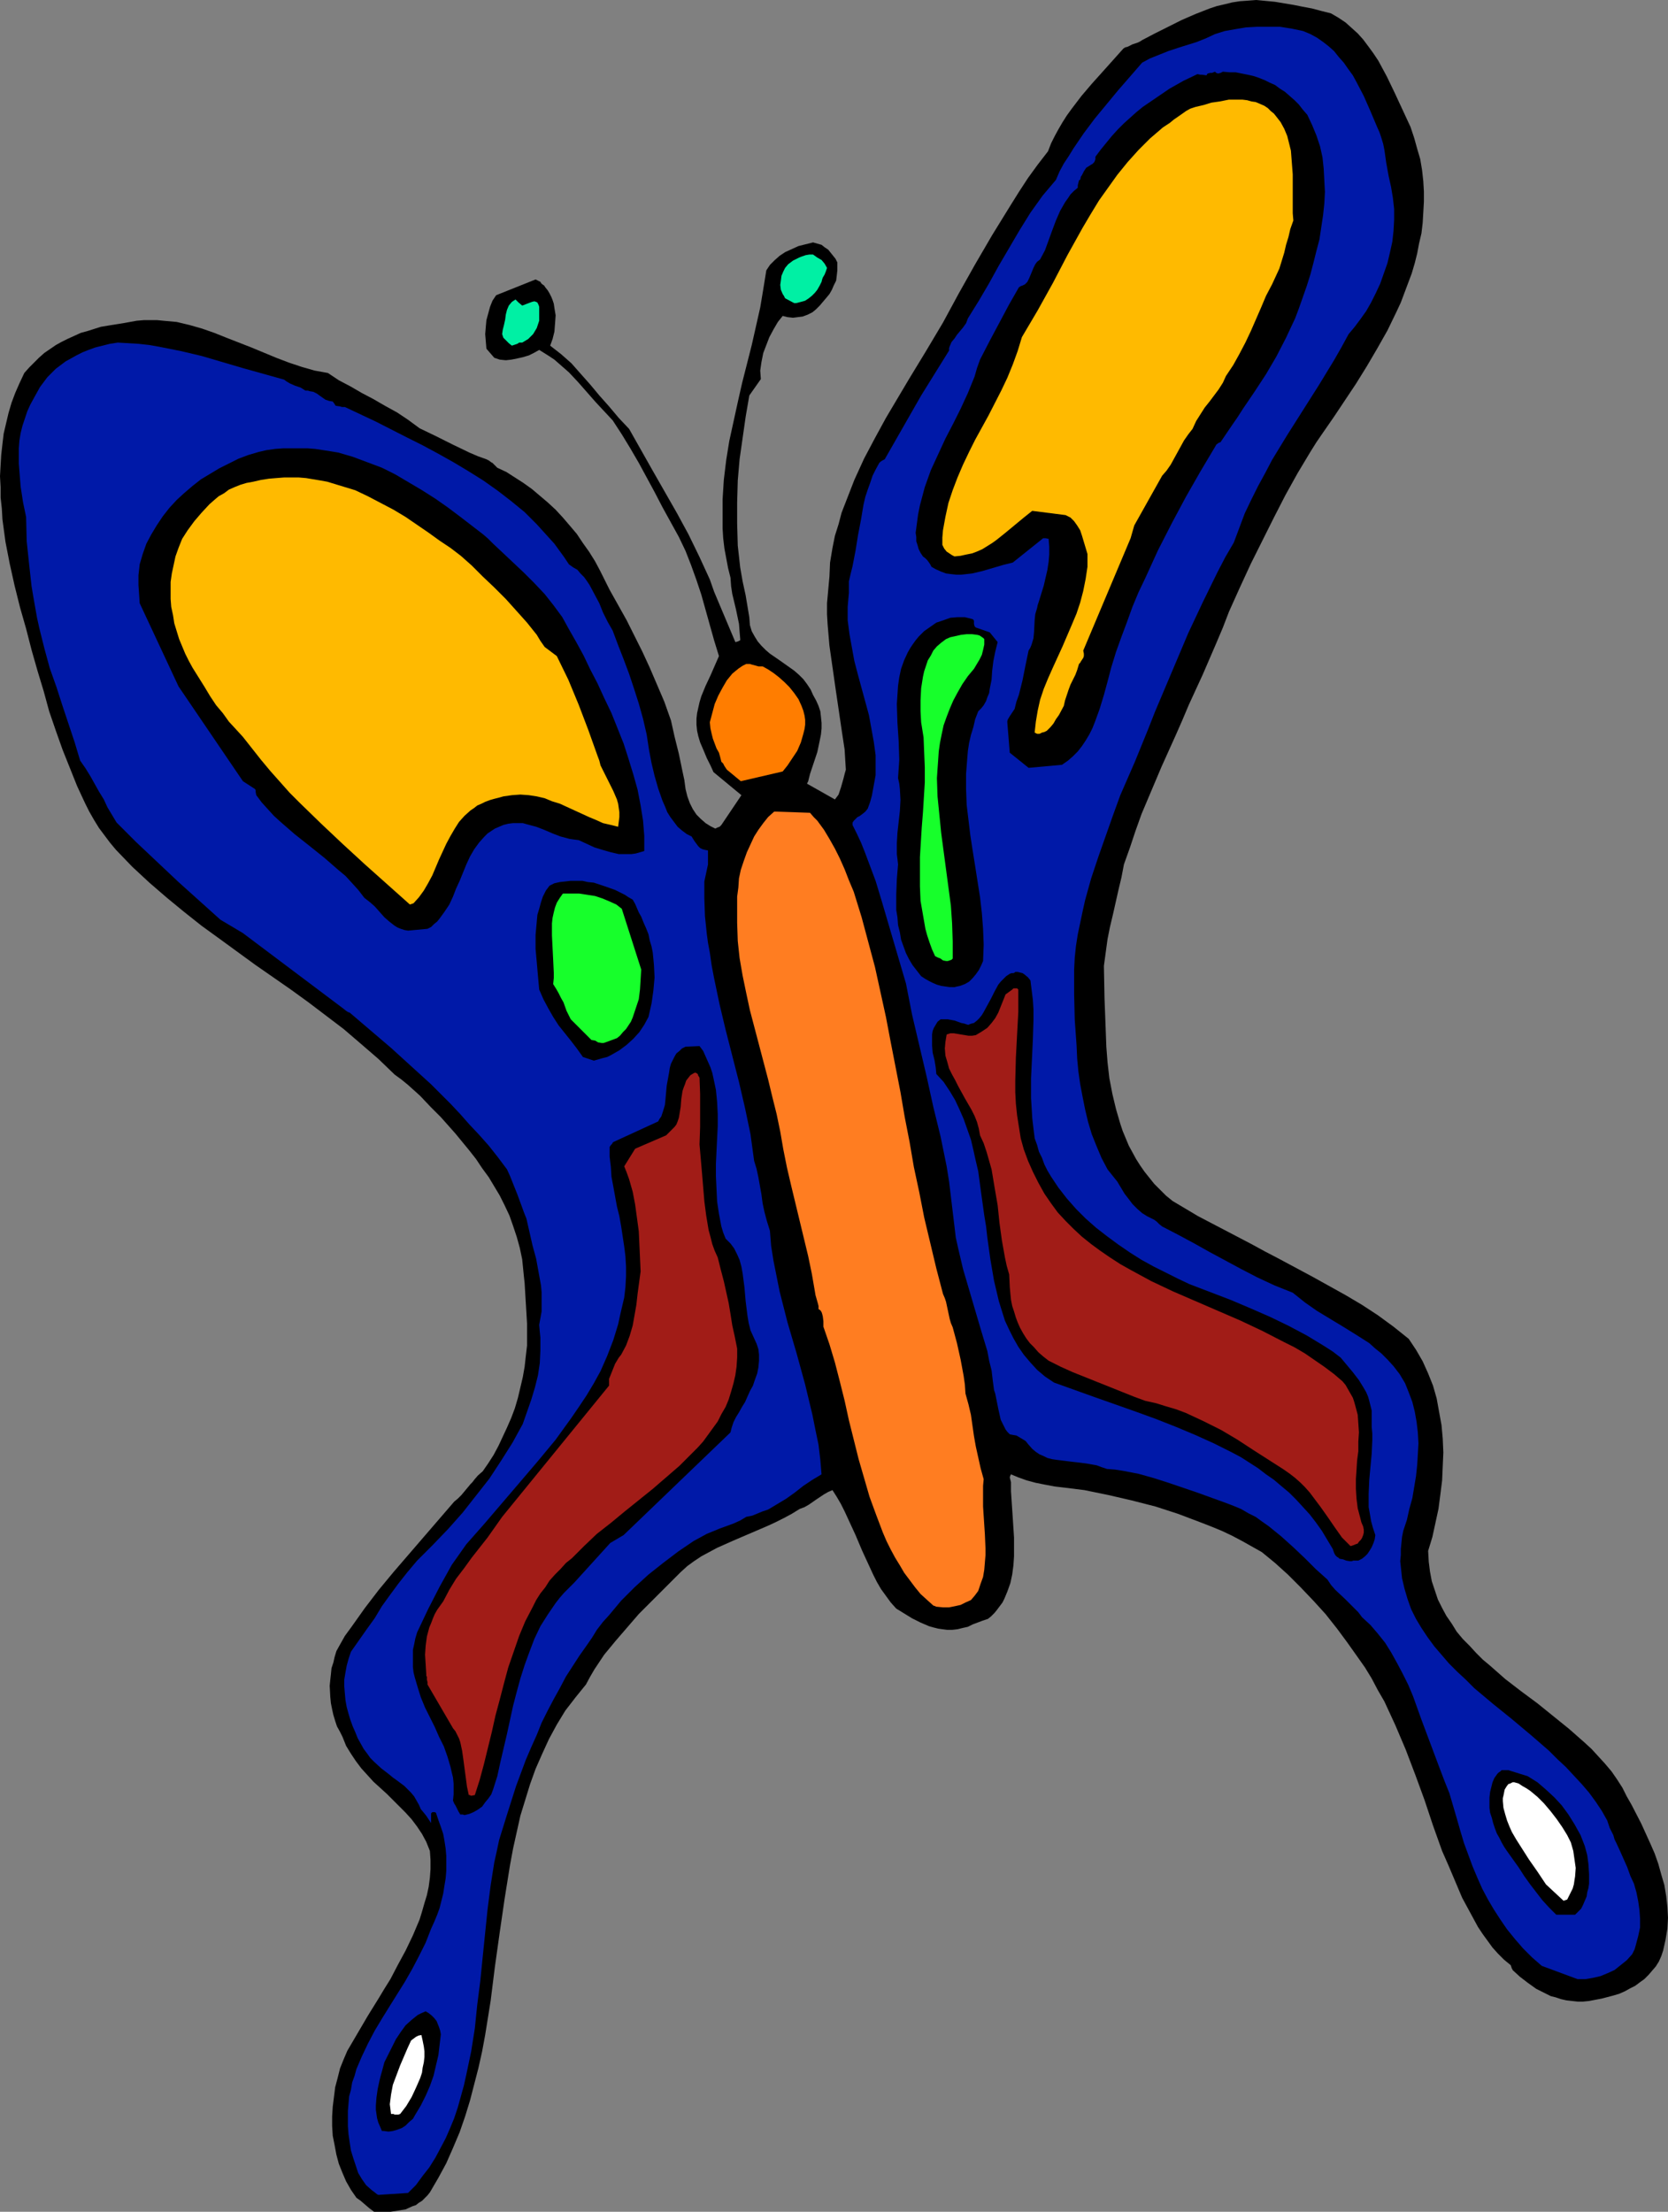 <?xml version="1.0" encoding="UTF-8" standalone="no"?>
<svg
   version="1.0"
   width="117.444mm"
   height="155.668mm"
   id="svg23"
   sodipodi:docname="Butterfly 04.wmf"
   xmlns:inkscape="http://www.inkscape.org/namespaces/inkscape"
   xmlns:sodipodi="http://sodipodi.sourceforge.net/DTD/sodipodi-0.dtd"
   xmlns="http://www.w3.org/2000/svg"
   xmlns:svg="http://www.w3.org/2000/svg">
  <rect width="100%" height="100%" fill="#808080" stroke="none"/>
  <sodipodi:namedview
     id="namedview23"
     pagecolor="#ffffff"
     bordercolor="#000000"
     borderopacity="0.25"
     inkscape:showpageshadow="2"
     inkscape:pageopacity="0.0"
     inkscape:pagecheckerboard="0"
     inkscape:deskcolor="#d1d1d1"
     inkscape:document-units="mm" />
  <defs
     id="defs1">
    <pattern
       id="WMFhbasepattern"
       patternUnits="userSpaceOnUse"
       width="6"
       height="6"
       x="0"
       y="0" />
  </defs>
  <path
     style="fill:#000000;fill-opacity:1;fill-rule:evenodd;stroke:none"
     d="m 99.7,588.353 h 2.101 2.101 l 2.101,-0.323 1.939,-0.323 1.777,-0.808 0.97,-0.323 0.808,-0.646 0.808,-0.485 0.646,-0.646 0.808,-0.808 0.646,-0.808 2.262,-3.878 2.101,-3.878 1.777,-4.04 1.777,-4.201 1.454,-4.201 1.293,-4.201 1.131,-4.363 1.131,-4.363 0.97,-4.363 0.808,-4.363 1.454,-9.049 1.131,-9.049 1.293,-9.211 1.293,-8.888 1.454,-9.049 0.808,-4.363 0.97,-4.363 0.97,-4.363 1.293,-4.201 1.293,-4.201 1.454,-4.04 1.777,-4.04 1.777,-3.878 2.101,-3.878 2.262,-3.717 2.747,-3.555 2.747,-3.393 1.131,-2.101 1.131,-1.939 2.585,-3.878 3.07,-3.717 3.07,-3.555 3.07,-3.555 3.232,-3.232 3.232,-3.232 3.07,-3.07 1.616,-1.616 1.777,-1.616 1.777,-1.293 1.939,-1.293 2.101,-1.131 2.101,-1.131 4.363,-1.939 4.524,-1.939 4.524,-1.939 2.101,-0.97 2.262,-1.131 2.101,-1.131 2.101,-1.293 1.293,-0.485 1.131,-0.646 2.101,-1.454 1.939,-1.293 1.131,-0.646 1.131,-0.485 1.131,1.778 1.131,1.939 0.97,1.939 0.97,2.101 1.939,4.201 1.777,4.201 1.939,4.201 0.97,2.101 0.97,1.939 1.131,1.939 1.293,1.778 1.293,1.778 1.454,1.616 4.201,2.585 2.262,1.131 2.262,0.97 1.131,0.323 1.293,0.323 1.131,0.162 1.293,0.162 h 1.293 l 1.454,-0.162 1.293,-0.323 1.454,-0.323 0.646,-0.323 0.646,-0.323 1.293,-0.485 1.293,-0.485 1.454,-0.485 0.808,-0.646 0.97,-0.97 0.646,-0.808 1.454,-1.939 0.485,-0.97 0.808,-1.939 0.808,-2.262 0.485,-2.262 0.323,-2.424 0.162,-2.424 v -2.424 -2.585 l -0.323,-5.009 -0.323,-4.848 -0.162,-2.424 v -2.424 l -0.162,-0.646 -0.162,-0.646 0.162,-0.485 0.162,-0.323 1.939,0.808 2.262,0.808 2.424,0.646 2.424,0.485 2.585,0.485 2.747,0.323 5.171,0.646 6.302,1.293 6.302,1.454 6.302,1.616 5.979,1.939 5.979,2.262 2.909,1.131 2.747,1.131 2.747,1.293 2.747,1.454 2.585,1.454 2.585,1.454 3.555,2.909 3.393,3.07 3.393,3.393 3.393,3.555 3.232,3.555 3.07,3.878 2.747,3.717 2.747,3.878 1.939,2.747 1.777,2.909 1.616,3.07 1.777,3.07 2.909,6.302 2.747,6.464 2.585,6.787 2.424,6.625 2.262,6.787 2.424,6.787 1.777,4.04 3.555,8.403 2.101,3.878 2.101,3.878 1.293,1.939 1.293,1.778 1.293,1.778 1.454,1.616 1.616,1.616 1.777,1.454 0.162,0.485 0.162,0.485 0.162,0.162 V 524.04 l 1.939,1.778 2.101,1.616 2.262,1.616 2.585,1.293 1.293,0.646 1.293,0.323 1.454,0.485 1.454,0.323 1.454,0.162 1.454,0.162 h 1.454 l 1.616,-0.162 3.393,-0.646 3.07,-0.808 1.616,-0.485 1.454,-0.646 1.454,-0.808 1.293,-0.646 1.293,-0.97 1.131,-0.808 1.131,-1.131 0.97,-1.131 0.97,-1.131 0.808,-1.293 0.646,-1.454 0.485,-1.454 0.646,-2.909 0.485,-2.909 0.162,-2.909 -0.162,-2.909 -0.323,-2.909 -0.485,-2.909 -0.808,-2.747 -0.808,-2.909 -0.97,-2.747 -1.131,-2.585 -2.424,-5.332 -2.585,-5.009 -1.293,-2.262 -1.131,-2.262 -1.454,-2.262 -1.454,-2.101 -1.777,-2.101 -1.777,-1.939 -1.777,-1.939 -1.939,-1.778 -4.04,-3.555 -4.201,-3.393 -4.201,-3.393 -4.363,-3.232 -4.201,-3.232 -4.04,-3.555 -1.939,-1.616 -1.777,-1.778 -1.777,-1.939 -1.777,-1.778 -1.616,-1.939 -1.293,-2.101 -1.454,-2.101 -1.131,-2.101 -1.131,-2.262 -0.808,-2.424 -0.808,-2.424 -0.485,-2.585 -0.323,-2.585 -0.162,-2.909 1.131,-3.717 0.808,-3.717 0.808,-3.717 0.485,-3.717 0.485,-3.878 0.162,-3.717 0.162,-3.717 -0.162,-3.717 -0.323,-3.555 -0.646,-3.555 -0.646,-3.555 -0.97,-3.393 -1.293,-3.232 -1.454,-3.232 -1.777,-3.07 -1.939,-2.909 -4.04,-3.232 -4.201,-3.07 -4.201,-2.747 -4.363,-2.585 -4.363,-2.424 -4.363,-2.424 -4.524,-2.424 -4.524,-2.424 -3.717,-1.939 -3.555,-1.939 -7.11,-3.717 -7.11,-3.717 -6.787,-4.04 -1.777,-1.454 -1.454,-1.454 -1.616,-1.616 -1.293,-1.616 -1.293,-1.616 -1.131,-1.616 -1.131,-1.778 -0.97,-1.778 -0.97,-1.778 -0.808,-1.939 -0.808,-1.939 -0.646,-1.939 -1.131,-3.878 -0.97,-4.04 -0.808,-4.201 -0.485,-4.201 -0.323,-4.201 -0.162,-4.363 -0.323,-8.564 -0.162,-8.564 0.485,-3.555 0.485,-3.555 0.646,-3.232 0.808,-3.393 1.454,-6.464 0.808,-3.393 0.646,-3.393 1.616,-4.525 1.454,-4.363 1.616,-4.525 1.777,-4.201 3.555,-8.403 3.717,-8.241 1.777,-4.04 1.777,-4.201 3.717,-8.08 3.555,-8.241 1.777,-4.201 1.616,-4.201 2.909,-6.464 2.909,-6.302 3.07,-6.14 3.07,-6.14 3.07,-5.979 3.232,-5.817 3.393,-5.656 1.616,-2.585 1.777,-2.585 2.909,-4.201 2.909,-4.363 2.909,-4.363 2.909,-4.686 2.747,-4.686 2.747,-4.848 2.424,-5.009 1.131,-2.424 0.97,-2.585 0.97,-2.585 0.97,-2.585 0.808,-2.747 0.646,-2.585 0.485,-2.585 0.646,-2.747 0.323,-2.747 0.162,-2.747 0.162,-2.909 v -2.747 l -0.162,-2.747 -0.323,-2.909 -0.485,-2.909 -0.808,-2.747 -0.808,-2.909 -0.97,-2.909 -2.101,-4.525 -2.101,-4.525 -2.101,-4.363 -1.131,-2.101 -1.131,-2.101 -1.293,-1.939 -1.293,-1.778 -1.454,-1.939 -1.454,-1.616 -1.616,-1.454 -1.616,-1.454 -1.939,-1.293 -1.939,-1.131 -2.585,-0.646 L 349.191,2.262 346.605,1.778 344.182,1.293 339.334,0.485 334.325,0 l -2.101,0.162 -2.262,0.162 -2.101,0.323 -1.939,0.485 -2.101,0.485 -1.939,0.646 -3.717,1.454 -3.717,1.616 -3.555,1.778 -3.555,1.778 -3.393,1.778 -0.485,0.323 -0.646,0.323 -1.454,0.485 -1.293,0.646 -0.646,0.162 -0.485,0.323 -2.747,3.07 -2.747,3.07 -2.909,3.232 -2.747,3.232 -2.585,3.393 -1.293,1.778 -1.131,1.778 -1.131,1.939 -0.97,1.778 -0.97,1.939 -0.808,2.101 -2.747,3.555 -2.585,3.555 -2.424,3.717 -2.424,3.878 -4.686,7.595 -4.524,7.756 -4.363,7.756 -4.201,7.756 -4.524,7.595 -2.262,3.717 -2.262,3.717 -3.07,5.171 -3.07,5.171 -2.909,5.333 -2.909,5.494 -2.585,5.656 -1.131,2.909 -1.131,2.909 -1.131,2.909 -0.808,3.07 -0.97,3.07 -0.646,3.232 -0.323,1.939 -0.323,1.939 -0.162,3.717 -0.323,3.555 -0.323,3.555 v 2.909 l 0.162,2.747 0.485,5.656 0.808,5.656 0.808,5.656 0.808,5.494 0.808,5.494 0.808,5.333 0.162,2.747 0.162,2.585 -0.323,1.131 -0.323,1.293 -0.646,2.262 -0.323,0.97 -0.323,0.97 -0.485,0.646 -0.485,0.646 -7.433,-4.201 0.323,-0.646 0.162,-0.646 0.323,-1.293 0.97,-2.909 0.97,-2.909 0.646,-3.07 0.323,-1.616 0.162,-1.616 v -1.454 l -0.162,-1.616 -0.162,-1.454 -0.485,-1.454 -0.646,-1.454 -0.808,-1.454 -0.646,-1.454 -0.97,-1.454 -0.97,-1.293 -1.131,-1.131 -1.293,-1.131 -1.131,-0.808 -2.747,-1.939 -2.585,-1.778 -1.131,-0.97 -1.131,-1.131 -0.97,-1.131 -0.808,-1.293 -0.808,-1.454 -0.485,-1.616 -0.162,-2.101 -0.323,-1.939 -0.646,-3.878 -0.808,-3.717 -0.646,-3.717 -0.323,-2.909 -0.323,-2.909 -0.162,-5.817 v -5.656 l 0.162,-5.817 0.485,-5.656 0.808,-5.656 0.808,-5.656 0.97,-5.656 3.07,-4.363 -0.162,-2.262 0.323,-2.262 0.485,-2.424 0.808,-2.101 0.808,-2.101 1.131,-2.101 1.131,-1.939 1.293,-1.616 1.293,0.323 1.454,0.162 1.293,-0.162 1.293,-0.162 1.293,-0.485 1.293,-0.646 0.97,-0.808 0.97,-0.97 1.777,-2.101 0.808,-0.97 0.646,-1.131 0.485,-1.131 0.646,-1.293 0.162,-1.293 0.162,-1.454 v -2.101 l -0.485,-0.97 -0.646,-0.808 -0.646,-0.808 -0.646,-0.808 -0.97,-0.646 -0.808,-0.646 -1.131,-0.323 -1.131,-0.323 -1.939,0.485 -1.939,0.485 -1.777,0.808 -1.777,0.808 -1.454,0.97 -1.293,1.131 -1.293,1.293 -0.97,1.454 -0.808,5.009 -0.808,4.848 -1.131,5.009 -1.131,5.009 -2.585,10.18 -1.131,5.009 -1.131,5.171 -1.131,5.171 -0.808,5.009 -0.646,5.332 -0.323,5.171 v 2.585 2.585 2.585 l 0.162,2.585 0.323,2.747 0.485,2.585 0.485,2.585 0.646,2.585 0.162,2.262 0.323,2.101 0.97,4.04 0.808,3.878 0.162,2.101 0.162,1.939 v 0.323 l -0.323,0.162 -0.323,0.162 -0.646,0.162 -4.363,-10.342 -1.293,-3.07 -1.131,-3.232 -2.747,-5.979 -2.909,-5.979 -3.07,-5.656 -3.232,-5.656 -3.232,-5.656 -6.302,-11.15 -2.747,-2.909 -2.585,-3.07 -2.585,-2.909 -2.424,-2.909 -2.585,-2.909 -2.424,-2.747 -2.747,-2.424 -1.454,-1.131 -1.454,-1.131 0.646,-1.778 0.485,-1.939 0.162,-2.101 0.162,-2.262 -0.323,-1.939 -0.162,-1.131 -0.323,-0.97 -0.323,-0.808 -0.485,-0.97 -0.485,-0.808 -0.646,-0.808 -0.323,-0.485 -0.485,-0.323 -0.323,-0.323 -0.162,-0.323 -1.293,-0.646 -10.503,4.201 -0.97,1.454 -0.646,1.616 -0.485,1.778 -0.485,1.778 -0.162,1.778 -0.162,1.939 0.162,1.939 0.162,1.939 2.101,2.424 1.454,0.485 1.616,0.162 1.454,-0.162 1.616,-0.323 1.454,-0.323 1.616,-0.485 1.293,-0.646 1.454,-0.808 1.293,0.808 1.293,0.808 1.454,0.97 1.293,1.131 2.585,2.262 2.424,2.585 4.686,5.333 2.262,2.424 2.262,2.424 2.424,3.717 2.262,3.717 2.262,3.878 2.101,3.878 2.101,3.878 2.101,4.04 4.363,7.918 1.777,3.717 1.454,3.717 1.454,4.04 1.293,3.878 2.262,8.08 1.131,4.04 1.293,4.201 -1.131,2.585 -1.131,2.585 -1.293,2.747 -1.131,2.747 -0.485,1.616 -0.323,1.454 -0.323,1.454 -0.162,1.454 v 1.616 l 0.162,1.616 0.323,1.454 0.485,1.616 0.485,1.131 0.485,1.131 0.808,1.939 0.97,1.939 0.808,1.778 7.433,6.14 -5.332,7.918 -0.485,0.485 -0.485,0.162 -0.646,0.323 -1.293,-0.646 -1.293,-0.808 -1.293,-1.131 -1.131,-1.131 -0.97,-1.454 -0.808,-1.616 -0.646,-1.778 -0.485,-1.939 -0.323,-2.424 -0.485,-2.262 -0.97,-4.686 -1.131,-4.525 -0.97,-4.363 -1.777,-5.009 -1.939,-4.525 -1.939,-4.525 -1.939,-4.201 -2.101,-4.201 -2.101,-4.201 -4.524,-8.08 -1.293,-2.585 -1.293,-2.585 -1.293,-2.424 -1.616,-2.585 -1.616,-2.262 -1.616,-2.424 -1.777,-2.101 -1.939,-2.262 -1.939,-2.101 -2.101,-1.939 -2.101,-1.778 -2.101,-1.778 -2.262,-1.616 -2.262,-1.454 -2.262,-1.454 -2.424,-1.131 -0.485,-0.485 -0.485,-0.485 -0.323,-0.323 -0.323,-0.162 -0.646,-0.485 -0.646,-0.323 -2.262,-0.808 -2.262,-0.97 -4.363,-2.101 -4.524,-2.262 -4.363,-2.101 -3.07,-2.262 -2.909,-1.939 -3.232,-1.778 -3.07,-1.778 -3.07,-1.616 -3.07,-1.778 -3.07,-1.616 -2.909,-1.939 -3.555,-0.646 -3.393,-0.97 -3.393,-1.131 -3.393,-1.293 L 66.897,92.43 60.272,89.845 57.04,88.552 53.809,87.421 50.415,86.451 47.022,85.643 43.467,85.32 41.851,85.159 H 40.074 38.296 l -1.939,0.162 -1.777,0.323 -1.777,0.323 -4.04,0.646 -1.939,0.323 -3.555,1.131 -1.777,0.485 -1.777,0.808 -1.777,0.808 -1.616,0.808 -1.454,0.808 -3.07,2.101 -1.454,1.293 -1.293,1.293 -1.293,1.293 -1.293,1.454 -1.293,2.747 -1.131,2.585 -0.97,2.585 -0.808,2.747 -0.646,2.747 -0.646,2.747 -0.323,2.747 -0.323,2.909 L 0.162,123.779 0,126.687 l 0.162,2.909 v 2.747 l 0.323,2.909 0.162,2.909 0.808,5.979 1.131,5.817 1.293,5.817 1.454,5.817 1.616,5.656 1.454,5.656 1.616,5.656 1.616,5.332 1.454,5.333 1.777,5.171 1.777,5.009 1.939,4.848 1.939,4.848 2.101,4.525 1.131,2.262 1.293,2.262 1.293,2.101 1.454,1.939 1.454,1.939 1.616,1.939 4.363,4.525 4.524,4.201 4.686,4.04 4.524,3.717 4.686,3.717 4.686,3.393 9.534,6.948 9.534,6.625 4.686,3.393 4.686,3.555 4.686,3.555 4.524,3.878 4.686,4.04 4.363,4.201 1.777,1.293 1.777,1.454 1.616,1.454 1.616,1.454 2.747,2.909 2.747,2.747 3.878,4.363 3.717,4.525 1.777,2.262 1.616,2.424 1.777,2.424 1.454,2.424 1.454,2.424 1.293,2.585 1.293,2.747 0.97,2.747 0.97,2.909 0.808,2.909 0.646,3.07 0.323,3.232 0.162,1.616 0.162,1.454 0.162,2.747 0.323,5.333 0.162,2.747 v 2.909 2.909 l -0.323,2.747 -0.323,2.909 -0.485,2.747 -0.646,2.747 -0.646,2.747 -0.808,2.747 -0.97,2.585 -1.131,2.585 -1.131,2.424 -1.131,2.424 -1.293,2.424 -1.454,2.262 -1.454,2.101 -1.293,1.131 -0.97,1.131 -0.485,0.646 -0.485,0.485 -0.808,0.97 -1.616,1.939 -0.97,0.97 -0.97,0.808 -4.04,4.686 -4.04,4.686 -8.079,9.372 -3.878,4.686 -3.717,4.848 -3.555,5.009 -1.777,2.424 -1.454,2.585 -0.808,1.454 -0.485,1.616 -0.323,1.454 -0.485,1.454 -0.162,1.616 -0.162,1.454 -0.162,1.616 0.162,3.07 0.162,1.616 0.323,1.616 0.323,1.454 0.485,1.616 0.485,1.454 0.808,1.454 0.646,1.293 0.97,2.424 1.293,2.101 1.293,1.939 1.454,1.939 1.616,1.778 1.616,1.778 3.555,3.232 3.393,3.393 1.616,1.616 1.616,1.778 1.454,1.939 1.293,1.939 1.131,2.101 0.97,2.424 0.162,2.424 v 2.424 l -0.162,2.262 -0.323,2.424 -0.485,2.262 -0.646,2.101 -0.646,2.262 -0.646,2.101 -1.777,4.201 -1.939,4.04 -2.101,3.878 -1.939,3.717 -1.616,2.585 -1.454,2.424 -2.909,4.686 -5.494,9.372 -0.97,2.262 -0.97,2.424 -0.646,2.585 -0.646,2.424 -0.323,2.585 -0.323,2.585 -0.162,2.585 v 2.585 l 0.162,2.585 0.485,2.424 0.485,2.585 0.646,2.424 0.97,2.424 0.97,2.262 1.293,2.262 1.454,2.101 1.131,0.808 2.262,1.939 1.293,0.97 z"
     id="path1" />
  <path
     style="fill:#0019a8;fill-opacity:1;fill-rule:evenodd;stroke:none"
     d="m 101.154,583.829 7.433,-0.485 2.101,-2.101 1.777,-2.424 1.777,-2.262 1.616,-2.585 1.293,-2.424 1.454,-2.747 1.131,-2.585 1.131,-2.747 0.97,-2.909 0.808,-2.909 0.808,-2.909 0.646,-2.909 1.293,-6.14 0.97,-6.14 0.646,-6.302 0.808,-6.302 0.323,-3.232 0.323,-3.232 0.646,-6.302 0.646,-6.302 0.808,-6.302 0.97,-6.14 0.646,-2.909 0.646,-3.07 2.262,-7.272 2.262,-7.11 2.585,-6.948 1.454,-3.393 1.454,-3.232 1.293,-3.232 1.616,-3.232 1.616,-3.07 1.616,-2.909 1.616,-3.07 1.777,-2.747 1.777,-2.747 1.939,-2.747 1.454,-2.101 1.293,-2.101 1.616,-2.101 1.616,-1.778 3.232,-3.878 3.555,-3.555 3.717,-3.393 3.878,-3.07 4.04,-3.07 4.04,-2.747 1.777,-0.97 1.777,-0.97 3.555,-1.454 3.555,-1.293 1.777,-0.808 1.616,-0.97 1.616,-0.323 2.747,-1.131 1.454,-0.485 2.424,-1.454 2.424,-1.454 2.262,-1.616 2.262,-1.778 2.424,-1.616 2.424,-1.454 -0.323,-3.878 -0.485,-4.04 -0.808,-3.878 -0.808,-4.04 -0.97,-4.04 -0.97,-4.04 -2.262,-8.241 -2.424,-8.241 -2.101,-8.241 -0.808,-4.04 -0.808,-4.04 -0.646,-4.04 -0.323,-4.04 -0.808,-2.585 -0.646,-2.424 -0.485,-2.262 -0.323,-2.424 -0.808,-4.525 -0.485,-2.262 -0.646,-2.101 -0.485,-3.555 -0.485,-3.555 -1.454,-6.948 -1.616,-6.948 -1.777,-6.948 -1.777,-6.948 -1.616,-6.787 -1.454,-6.948 -0.646,-3.393 -0.485,-3.393 -0.485,-2.585 -0.323,-2.424 -0.485,-4.686 -0.162,-4.686 v -4.525 l 0.485,-2.262 0.485,-2.262 v -1.939 -0.97 -0.808 l -0.808,-0.162 -0.646,-0.162 -0.646,-0.323 -0.485,-0.485 -0.97,-1.293 -0.808,-1.293 -1.293,-0.646 -1.293,-0.97 -1.131,-0.97 -0.97,-1.293 -0.97,-1.293 -0.808,-1.293 -0.646,-1.616 -0.646,-1.454 -1.131,-3.232 -0.97,-3.393 -0.808,-3.393 -0.646,-3.393 -0.646,-4.201 -0.97,-4.201 -1.131,-4.04 -1.293,-4.04 -1.293,-3.878 -1.454,-3.878 -1.454,-3.717 -1.454,-3.878 -1.293,-2.262 -1.293,-2.585 -0.97,-2.424 -1.293,-2.424 -1.293,-2.424 -0.646,-0.97 -0.808,-1.131 -0.97,-0.97 -0.808,-0.97 -1.131,-0.646 -1.131,-0.808 -1.293,-1.939 -1.293,-1.778 -1.293,-1.778 -1.616,-1.778 -3.07,-3.393 -3.232,-3.232 -3.555,-2.909 -3.555,-2.747 -3.878,-2.747 -3.878,-2.424 -4.04,-2.424 -4.04,-2.262 -4.201,-2.262 -4.201,-2.101 -8.241,-4.201 -8.241,-3.878 H 90.974 l -0.485,-0.162 -1.131,-0.162 -0.162,-0.162 -0.162,-0.323 -0.485,-0.646 -0.97,-0.162 -0.97,-0.323 -1.616,-1.131 -0.646,-0.485 -0.97,-0.485 -0.97,-0.162 -0.485,-0.162 h -0.646 l -1.293,-0.808 -1.454,-0.485 -1.454,-0.646 -0.808,-0.485 -0.646,-0.485 -10.988,-3.07 -5.494,-1.616 -5.494,-1.616 -5.494,-1.293 -5.656,-1.131 -2.747,-0.485 -2.909,-0.323 -2.747,-0.162 -2.747,-0.162 -2.101,0.323 -1.939,0.485 -1.939,0.485 -1.777,0.646 -1.616,0.646 -1.616,0.808 -1.454,0.808 -1.454,0.808 -1.293,0.97 -1.293,0.97 -1.131,1.131 -1.131,1.131 -0.97,1.293 -0.97,1.293 -0.808,1.454 -0.808,1.454 -0.97,1.778 -0.808,1.778 -0.646,1.939 -0.646,1.939 -0.485,1.939 -0.323,1.939 -0.162,2.101 v 2.101 1.939 l 0.162,2.101 0.323,4.04 0.646,4.201 0.808,3.878 0.162,6.464 0.646,6.14 0.323,2.909 0.323,2.909 0.485,2.909 0.485,2.747 0.485,2.747 0.646,2.909 1.293,5.171 1.454,5.333 1.777,5.009 1.616,5.009 1.616,4.848 1.616,4.848 1.454,4.848 1.454,2.101 1.293,2.101 2.262,4.04 1.293,2.101 0.97,2.101 2.424,4.04 5.171,5.171 11.311,10.665 11.15,10.019 5.979,3.555 26.662,20.037 0.808,0.646 0.485,0.323 0.485,0.162 5.494,4.686 5.494,4.686 5.332,4.848 5.332,4.848 5.171,5.171 2.585,2.747 2.424,2.747 2.585,2.747 2.585,2.909 2.424,3.07 2.424,3.232 0.808,1.778 0.646,1.616 1.293,3.232 1.131,3.07 0.646,1.778 0.646,1.616 0.808,3.555 0.808,3.555 0.97,3.555 0.646,3.555 0.646,3.555 0.162,1.778 v 1.778 1.616 1.778 l -0.323,1.778 -0.323,1.778 0.162,1.778 0.162,1.616 v 1.778 1.616 l -0.162,3.393 -0.485,3.232 -0.808,3.232 -0.97,3.232 -1.131,3.232 -1.131,3.232 -2.747,5.009 -3.07,4.848 -3.07,4.686 -3.555,4.525 -3.555,4.525 -3.878,4.363 -4.04,4.201 -4.201,4.201 -2.585,3.07 -2.424,3.07 -2.262,3.07 -2.101,2.909 -1.939,3.232 -2.101,2.909 -4.201,5.979 -0.646,1.939 -0.485,1.778 -0.323,1.778 -0.323,1.939 v 1.778 l 0.162,1.939 0.162,1.778 0.323,1.778 0.485,1.778 0.485,1.616 0.646,1.778 0.646,1.454 0.646,1.616 0.808,1.454 0.808,1.454 0.97,1.293 0.808,1.131 0.97,0.97 1.939,1.778 2.101,1.616 0.97,0.808 1.131,0.808 1.939,1.454 1.777,1.778 0.808,0.97 0.646,1.131 0.646,1.131 0.485,1.131 0.808,0.97 0.646,0.808 0.646,0.97 0.646,0.97 v -2.101 -0.485 l 0.323,-0.323 v 0 h 0.323 0.323 l 0.323,0.162 0.646,1.939 0.646,1.778 0.646,1.939 0.323,1.778 0.323,2.101 0.162,1.939 v 1.939 2.101 l -0.162,1.939 -0.323,1.939 -0.323,2.101 -0.485,1.939 -0.485,1.939 -0.646,1.778 -0.808,1.939 -0.808,1.778 -1.454,3.717 -1.777,3.555 -1.777,3.393 -1.939,3.393 -4.04,6.464 -2.101,3.393 -1.939,3.232 -1.777,3.393 -1.616,3.393 -1.454,3.393 -0.485,1.778 -0.646,1.778 -0.323,1.939 -0.485,1.778 -0.162,1.939 -0.162,1.939 v 2.101 1.939 l 0.162,2.101 0.323,2.262 0.323,2.101 0.646,2.101 0.646,1.939 0.646,1.939 0.97,1.616 1.131,1.616 1.454,1.293 0.646,0.485 0.808,0.646 0.323,0.162 h 0.323 z"
     id="path2" />
  <path
     style="fill:#000000;fill-opacity:1;fill-rule:evenodd;stroke:none"
     d="m 102.123,566.862 1.293,0.162 1.131,-0.162 1.131,-0.323 1.293,-0.485 0.97,-0.646 0.97,-0.97 0.97,-0.808 0.646,-1.131 1.454,-2.424 1.293,-2.585 1.131,-2.585 0.97,-2.747 0.646,-2.747 0.646,-2.747 0.323,-2.747 0.323,-2.747 -0.162,-0.97 -0.323,-0.97 -0.323,-0.808 -0.323,-0.808 -0.646,-0.808 -0.646,-0.646 -0.808,-0.646 -0.808,-0.485 -1.131,0.485 -0.97,0.485 -0.808,0.646 -0.808,0.646 -1.616,1.454 -1.293,1.778 -1.293,1.939 -0.97,1.939 -2.101,4.201 -0.646,2.424 -0.323,1.131 -0.323,1.293 -0.485,2.262 -0.323,2.262 -0.162,2.101 v 1.131 l 0.162,1.131 0.162,1.131 0.323,1.131 0.485,1.131 0.485,1.131 z"
     id="path3" />
  <path
     style="fill:#ffffff;fill-opacity:1;fill-rule:evenodd;stroke:none"
     d="m 105.032,562.499 h 0.323 0.323 0.323 l 0.485,-0.162 1.616,-2.101 1.454,-2.424 1.131,-2.424 1.131,-2.585 0.485,-1.454 0.162,-1.293 0.323,-1.454 0.162,-1.454 v -1.454 l -0.162,-1.293 -0.323,-1.616 -0.323,-1.454 -0.808,0.162 -0.646,0.323 -0.646,0.485 -0.646,0.485 -0.97,2.101 -0.97,2.262 -0.97,2.262 -0.97,2.585 -0.97,2.585 -0.485,2.585 -0.162,1.293 -0.162,1.293 0.162,1.293 0.162,1.293 h 0.323 0.323 z"
     id="path4" />
  <path
     style="fill:#0019a8;fill-opacity:1;fill-rule:evenodd;stroke:none"
     d="m 419.805,526.464 h 2.101 l 1.939,-0.323 2.101,-0.485 1.939,-0.808 1.777,-0.808 1.616,-1.293 1.616,-1.293 1.454,-1.616 0.646,-1.293 0.323,-1.131 0.646,-2.424 0.485,-2.262 v -2.424 l -0.162,-2.262 -0.323,-2.262 -0.485,-2.424 -0.646,-2.262 -0.97,-2.101 -0.808,-2.262 -1.939,-4.363 -0.97,-2.101 -0.485,-0.97 -0.323,-1.131 -0.97,-1.939 -0.646,-1.939 -1.454,-2.585 -1.616,-2.424 -1.777,-2.424 -1.939,-2.262 -2.101,-2.262 -2.101,-2.262 -2.262,-2.101 -2.262,-2.262 -4.848,-4.201 -5.009,-4.201 -5.009,-4.04 -5.009,-4.201 -2.262,-2.262 -2.262,-2.101 -2.262,-2.262 -1.939,-2.262 -1.939,-2.262 -1.777,-2.424 -1.616,-2.424 -1.454,-2.424 -1.293,-2.585 -0.97,-2.747 -0.808,-2.747 -0.646,-2.747 -0.323,-3.07 -0.162,-1.454 0.162,-1.616 v -1.616 l 0.162,-1.616 0.162,-1.616 0.323,-1.616 0.97,-2.909 0.646,-2.909 0.808,-2.909 0.485,-2.909 0.485,-2.909 0.323,-3.07 0.162,-2.747 0.162,-2.909 -0.162,-2.909 -0.323,-2.747 -0.485,-2.747 -0.646,-2.585 -0.97,-2.585 -0.97,-2.424 -1.454,-2.424 -1.616,-2.101 -1.616,-1.778 -1.616,-1.616 -1.616,-1.293 -1.616,-1.454 -1.777,-1.131 -1.777,-1.131 -3.393,-2.101 -6.948,-4.201 -3.232,-2.262 -1.616,-1.293 -1.616,-1.293 -2.424,-0.97 -2.424,-0.97 -4.524,-2.101 -4.363,-2.262 -4.201,-2.262 -4.201,-2.262 -4.04,-2.262 -4.201,-2.262 -4.363,-2.262 -0.808,-0.646 -0.646,-0.646 -0.646,-0.485 -0.646,-0.323 -1.293,-0.646 -1.293,-0.808 -1.293,-1.131 -1.293,-1.293 -0.97,-1.293 -1.131,-1.454 -0.97,-1.616 -0.97,-1.616 -1.293,-1.616 -1.293,-1.616 -1.616,-3.07 -1.293,-3.07 -1.293,-3.232 -0.97,-3.232 -0.808,-3.393 -0.646,-3.232 -0.646,-3.393 -0.485,-3.393 -0.323,-3.393 -0.162,-3.555 -0.485,-6.787 -0.162,-6.787 v -6.625 l 0.162,-3.232 0.323,-3.07 0.485,-3.07 0.646,-3.07 0.646,-3.07 0.646,-2.909 1.616,-5.817 1.939,-5.817 1.939,-5.494 1.939,-5.494 1.939,-5.333 3.878,-8.888 3.555,-8.726 1.777,-4.525 1.777,-4.201 3.555,-8.403 3.555,-8.403 3.878,-8.241 3.878,-7.918 2.101,-4.04 2.262,-3.878 1.454,-3.878 1.454,-3.878 1.777,-3.717 1.777,-3.555 1.939,-3.555 1.777,-3.393 4.04,-6.625 8.403,-13.25 4.04,-6.625 1.939,-3.393 1.939,-3.555 1.616,-1.939 1.454,-1.939 1.616,-2.262 1.293,-2.262 1.293,-2.585 1.131,-2.424 0.97,-2.747 0.97,-2.747 0.646,-2.747 0.646,-2.909 0.323,-2.909 0.162,-2.909 v -2.909 l -0.323,-2.909 -0.485,-2.909 -0.646,-2.909 -0.646,-3.555 -0.485,-3.393 -0.323,-1.616 -0.485,-1.616 -0.485,-1.454 -0.646,-1.454 -1.777,-4.201 -1.777,-4.04 -1.939,-3.717 -0.97,-1.778 -1.293,-1.778 -1.131,-1.616 -1.293,-1.454 -1.293,-1.616 -1.454,-1.293 -1.454,-1.131 -1.616,-1.131 -1.777,-0.97 -1.939,-0.808 -3.07,-0.646 -3.07,-0.485 h -3.07 -3.07 l -2.909,0.162 -2.909,0.485 -2.747,0.485 -2.585,0.808 -2.424,1.131 -2.424,0.97 -2.585,0.808 -2.585,0.808 -2.424,0.808 -2.424,0.97 -2.424,0.97 -2.101,1.131 -6.463,7.433 -3.07,3.717 -3.07,3.717 -2.909,3.878 -2.747,4.04 -1.293,2.101 -1.293,1.939 -1.131,2.101 -0.97,2.262 -1.777,2.101 -1.777,2.101 -3.232,4.525 -2.909,4.686 -2.747,4.686 -2.747,4.686 -2.585,4.686 -2.747,4.686 -2.909,4.686 -0.485,1.293 -0.808,1.131 -1.616,1.939 -0.646,0.97 -0.808,0.97 -0.485,1.131 -0.162,0.485 v 0.646 l -7.433,11.958 -9.695,16.967 -0.323,0.162 -0.323,0.162 -0.485,0.323 -0.323,0.323 -0.97,1.778 -0.808,1.616 -0.646,1.939 -0.646,1.778 -0.646,1.939 -0.485,2.101 -0.646,3.878 -0.808,4.201 -0.646,4.04 -0.808,4.201 -0.485,1.939 -0.485,2.101 v 3.07 l -0.162,1.778 -0.162,1.939 v 1.778 1.778 l 0.485,3.717 0.646,3.555 0.646,3.555 0.97,3.717 0.97,3.555 0.97,3.555 0.97,3.555 0.646,3.555 0.646,3.555 0.485,3.555 v 3.555 1.778 l -0.323,1.778 -0.323,1.778 -0.323,1.778 -0.485,1.778 -0.646,1.778 -0.646,0.808 -0.808,0.646 -0.646,0.485 -0.646,0.323 -0.485,0.485 -0.485,0.485 -0.323,0.485 v 0.646 l 1.131,2.262 1.131,2.424 0.97,2.424 0.97,2.585 1.939,5.171 1.616,5.333 3.232,10.988 1.616,5.494 1.616,5.494 1.616,8.241 1.939,8.241 1.939,8.241 1.777,8.08 1.939,7.918 1.616,7.918 0.646,4.04 0.485,4.04 0.485,4.04 0.485,4.04 0.323,2.747 0.646,2.909 1.293,5.494 1.616,5.494 1.616,5.494 1.616,5.494 1.616,5.333 0.485,2.585 0.646,2.585 0.323,2.747 0.323,2.424 0.323,0.97 0.162,0.808 0.323,1.616 0.323,1.616 0.323,1.454 0.323,1.454 0.646,1.293 0.646,1.293 0.485,0.646 0.646,0.646 0.808,0.162 0.97,0.162 0.808,0.485 0.808,0.485 0.808,0.485 0.646,0.808 1.131,1.293 0.97,0.808 0.97,0.646 1.131,0.485 0.97,0.485 1.293,0.323 1.131,0.162 2.585,0.323 1.293,0.162 1.454,0.162 2.585,0.323 2.747,0.485 1.293,0.485 1.454,0.485 2.101,0.162 2.101,0.323 4.201,0.808 4.04,1.131 4.04,1.293 7.595,2.585 7.595,2.747 2.101,0.808 1.939,0.808 1.939,1.131 1.939,0.97 1.777,1.293 1.616,1.131 3.393,2.747 3.232,2.909 3.07,2.909 2.909,2.909 3.07,2.747 0.97,1.454 1.131,1.293 2.585,2.424 2.424,2.424 1.131,1.131 0.97,1.293 2.262,2.101 1.939,2.262 1.939,2.424 1.616,2.585 1.616,2.909 1.454,2.747 1.454,2.909 1.293,3.07 2.262,6.302 2.424,6.464 2.424,6.464 1.293,3.393 1.293,3.232 1.939,6.625 0.97,3.393 0.97,3.232 1.131,3.07 1.131,3.07 1.293,3.07 1.293,2.909 1.454,2.747 1.616,2.747 1.777,2.747 1.777,2.585 2.101,2.585 2.101,2.424 2.424,2.424 2.585,2.262 z"
     id="path5" />
  <path
     style="fill:#000000;fill-opacity:1;fill-rule:evenodd;stroke:none"
     d="m 414.634,509.335 h 4.524 l 0.808,-0.808 0.808,-0.808 0.485,-0.97 0.485,-1.131 0.485,-1.131 0.162,-1.131 0.323,-1.131 0.162,-1.131 v -2.585 l -0.162,-2.585 -0.323,-2.424 -0.646,-2.424 -1.131,-2.909 -1.616,-2.909 -1.616,-2.585 -1.777,-2.424 -1.939,-2.101 -2.262,-2.101 -2.262,-1.939 -2.585,-1.616 -5.171,-1.616 h -1.454 -0.323 l -0.323,0.323 -0.485,0.323 -0.323,0.323 -0.808,1.131 -0.485,1.131 -0.323,1.293 -0.323,1.293 -0.162,1.454 v 1.293 1.454 l 0.162,1.293 0.485,1.454 0.323,1.293 0.485,1.454 0.485,1.293 0.646,1.131 0.646,1.293 0.646,1.131 0.646,0.97 1.616,2.262 1.616,2.262 1.454,2.262 1.616,2.262 1.616,2.101 1.616,2.101 1.777,1.939 1.939,1.939 z"
     id="path6" />
  <path
     style="fill:#ffffff;fill-opacity:1;fill-rule:evenodd;stroke:none"
     d="m 417.058,505.295 0.485,-0.97 0.485,-0.97 0.485,-0.97 0.323,-1.131 0.162,-1.131 0.162,-0.97 0.162,-2.262 -0.323,-2.262 -0.323,-2.262 -0.646,-2.262 -0.97,-1.939 -1.293,-2.101 -1.454,-2.101 -1.616,-2.101 -1.777,-2.101 -1.777,-1.778 -1.939,-1.616 -0.97,-0.646 -1.131,-0.646 -0.97,-0.646 -1.131,-0.323 h -0.485 l -0.323,0.162 -0.323,0.162 -0.485,0.162 -0.485,0.646 -0.485,0.808 -0.162,0.808 -0.162,0.808 -0.162,0.646 v 0.808 l 0.162,1.778 0.485,1.778 0.485,1.616 0.646,1.616 0.646,1.454 1.131,1.939 1.131,1.778 2.262,3.555 2.262,3.232 2.262,3.393 4.686,4.363 z"
     id="path7" />
  <path
     style="fill:#000000;fill-opacity:1;fill-rule:evenodd;stroke:none"
     d="m 123.615,482.834 1.293,-0.323 1.131,-0.485 1.131,-0.646 1.131,-0.808 0.808,-1.131 0.808,-0.97 0.808,-1.131 0.485,-1.293 1.131,-3.555 0.808,-3.717 1.777,-7.595 1.616,-7.433 0.97,-3.717 0.97,-3.555 1.131,-3.555 1.293,-3.555 1.293,-3.393 1.616,-3.393 1.939,-3.07 2.101,-3.07 1.131,-1.454 1.131,-1.293 1.454,-1.454 1.293,-1.293 9.534,-10.503 3.555,-2.101 28.439,-27.309 0.323,-1.293 0.485,-1.454 0.646,-1.293 0.808,-1.293 0.808,-1.454 0.808,-1.293 0.646,-1.454 0.646,-1.454 0.808,-1.454 0.485,-1.454 0.646,-1.778 0.323,-1.616 0.162,-1.778 v -1.616 l -0.162,-1.454 -0.485,-1.454 -0.808,-1.778 -0.808,-1.778 -0.485,-1.939 -0.323,-1.939 -0.485,-3.878 -0.323,-3.717 -0.485,-3.717 -0.323,-1.778 -0.485,-1.778 -0.646,-1.454 -0.808,-1.616 -0.97,-1.293 -0.646,-0.646 -0.646,-0.646 -0.646,-1.616 -0.485,-1.616 -0.646,-3.393 -0.485,-3.232 -0.162,-3.393 -0.162,-3.393 v -3.232 l 0.162,-3.393 0.162,-3.393 0.162,-3.232 v -3.232 l -0.162,-3.232 -0.323,-3.232 -0.646,-3.07 -0.323,-1.454 -0.485,-1.454 -0.646,-1.454 -0.646,-1.454 -0.646,-1.454 -0.97,-1.293 -3.717,0.162 -0.97,0.485 -0.646,0.646 -0.808,0.646 -0.485,0.808 -0.485,0.97 -0.485,0.97 -0.323,1.131 -0.162,1.131 -0.323,1.778 -0.323,1.778 -0.323,3.555 -0.162,1.616 -0.485,1.616 -0.485,1.454 -0.485,0.646 -0.323,0.646 -11.957,5.494 -0.162,0.162 -0.162,0.323 -0.323,0.323 -0.323,0.485 v 2.585 l 0.323,2.747 0.162,2.585 0.485,2.585 0.97,5.333 0.646,2.585 0.485,2.747 0.808,5.333 0.323,2.585 0.162,2.747 v 2.585 l -0.162,2.909 -0.323,2.747 -0.646,2.747 -0.485,2.101 -0.485,2.262 -0.646,2.101 -0.646,2.101 -1.616,4.201 -1.777,4.04 -1.777,3.232 -1.939,3.232 -1.939,2.909 -2.101,3.07 -2.101,2.909 -2.101,2.909 -4.686,5.656 -4.686,5.494 -9.534,11.15 -4.848,5.494 -1.939,2.747 -1.939,2.747 -1.616,2.909 -1.616,2.909 -3.07,5.979 -2.909,6.14 -0.485,1.616 -0.323,1.616 -0.323,1.454 v 1.616 1.454 1.454 l 0.162,1.454 0.323,1.293 0.808,2.747 0.808,2.585 1.131,2.747 1.293,2.585 1.293,2.585 1.131,2.585 1.293,2.585 0.97,2.747 0.808,2.747 0.323,1.454 0.323,1.293 0.162,1.616 v 1.454 1.454 l -0.162,1.616 0.323,0.808 0.323,0.485 0.485,0.97 0.323,0.646 0.485,0.808 h 0.323 0.323 z"
     id="path8" />
  <path
     style="fill:#a11c17;fill-opacity:1;fill-rule:evenodd;stroke:none"
     d="m 125.554,477.663 0.808,-0.162 1.293,-4.04 1.131,-4.201 2.101,-8.564 0.97,-4.363 1.131,-4.201 1.131,-4.363 1.131,-4.201 1.454,-4.201 1.454,-4.201 1.616,-3.878 1.939,-3.717 0.97,-1.939 1.131,-1.778 1.293,-1.616 1.131,-1.778 1.454,-1.616 1.454,-1.454 1.454,-1.616 1.616,-1.293 3.232,-3.232 3.393,-3.232 3.717,-2.909 3.717,-3.07 7.433,-5.979 3.555,-3.07 3.555,-3.07 3.232,-3.232 1.616,-1.616 1.454,-1.616 1.293,-1.778 1.293,-1.778 1.293,-1.778 0.97,-1.939 1.131,-1.939 0.808,-1.939 0.646,-2.101 0.646,-2.262 0.485,-2.101 0.323,-2.262 0.162,-2.424 v -2.424 l -0.646,-3.232 -0.646,-2.909 -0.485,-3.07 -0.485,-2.909 -1.293,-5.817 -0.808,-3.07 -0.808,-3.232 -0.808,-1.778 -0.646,-1.778 -0.485,-1.939 -0.485,-1.778 -0.646,-3.878 -0.485,-3.717 -0.646,-7.756 -0.323,-3.717 -0.323,-3.717 0.162,-4.686 v -8.726 l -0.162,-4.363 -0.323,-0.485 -0.162,-0.485 -0.485,-0.323 h -0.323 l -0.323,0.162 -0.808,0.485 -0.646,0.808 -0.485,0.646 -0.323,0.97 -0.323,0.808 -0.323,0.97 -0.323,2.101 -0.162,2.101 -0.323,1.939 -0.162,0.97 -0.323,0.97 -0.323,0.808 -0.485,0.646 -2.262,2.262 -8.241,3.555 -2.909,4.686 0.646,1.616 0.646,1.778 0.97,3.393 0.646,3.393 0.485,3.555 0.485,3.555 0.162,3.555 0.323,7.11 -0.808,5.979 -0.323,2.909 -0.485,2.747 -0.485,2.747 -0.808,2.747 -0.97,2.585 -1.293,2.424 -0.646,0.808 -0.485,0.808 -0.485,0.808 -0.323,0.808 -0.323,0.808 -0.646,1.616 -0.323,0.808 v 1.778 l -28.439,34.904 -1.939,2.747 -1.939,2.747 -4.201,5.333 -2.101,2.909 -2.101,2.747 -1.777,2.909 -1.616,3.07 -0.808,1.131 -0.808,1.131 -0.646,1.131 -0.485,1.131 -0.485,1.293 -0.485,1.131 -0.646,2.424 -0.323,2.424 -0.162,2.424 0.162,2.585 0.162,2.585 v 0.485 l 0.162,0.162 v 0.162 0.646 l 0.162,0.646 v 0.646 l 6.787,11.635 0.646,0.808 0.485,0.97 0.485,0.97 0.323,0.97 0.485,2.262 0.323,2.262 0.323,2.424 0.323,2.424 0.323,2.424 0.485,2.262 h 0.323 l 0.162,0.162 z"
     id="path9" />
  <path
     style="fill:#ff7d21;fill-opacity:1;fill-rule:evenodd;stroke:none"
     d="m 249.33,427.409 1.616,0.162 h 1.616 l 1.616,-0.323 1.454,-0.323 1.293,-0.646 1.454,-0.646 0.97,-1.131 0.485,-0.646 0.485,-0.646 0.646,-1.939 0.646,-1.778 0.323,-1.939 0.162,-1.939 0.162,-1.939 v -1.778 l -0.162,-3.717 -0.485,-7.433 v -3.555 -1.939 l 0.162,-1.778 -0.808,-2.909 -0.646,-2.909 -0.646,-2.909 -0.485,-2.747 -0.808,-5.656 -0.646,-2.747 -0.808,-2.909 -0.162,-2.424 -0.323,-2.262 -0.808,-4.363 -0.97,-4.363 -1.131,-4.201 -0.485,-1.131 -0.323,-1.131 -0.485,-2.262 -0.485,-2.262 -0.323,-0.97 -0.485,-1.131 -1.777,-6.787 -1.616,-6.787 -1.616,-6.787 -1.293,-6.625 -1.454,-6.787 -1.131,-6.625 -1.293,-6.625 -1.131,-6.625 -2.585,-13.25 -1.293,-6.787 -1.454,-6.625 -1.454,-6.625 -1.777,-6.625 -1.777,-6.625 -2.101,-6.787 -1.293,-3.07 -1.131,-2.909 -1.293,-2.909 -1.293,-2.585 -1.454,-2.585 -1.454,-2.424 -1.777,-2.424 -0.97,-0.97 -0.97,-1.131 -9.534,-0.323 -1.616,1.454 -1.293,1.616 -1.293,1.778 -1.131,1.778 -0.97,2.101 -0.97,2.101 -0.808,2.262 -0.808,2.424 -0.485,2.262 -0.162,2.424 -0.323,2.424 v 2.262 4.686 l 0.162,4.848 0.485,4.525 0.808,4.686 0.97,4.686 0.97,4.525 2.424,9.211 2.424,9.211 1.131,4.686 1.131,4.525 0.97,4.686 0.808,4.686 0.97,4.848 1.131,4.848 2.262,9.372 2.262,9.372 0.97,4.686 0.808,4.686 0.162,0.97 0.323,1.131 0.323,1.131 0.162,0.646 v 0.808 l 0.485,0.323 0.323,0.485 0.162,0.485 0.162,0.646 0.162,1.293 v 1.454 l 1.616,4.686 1.454,4.848 1.293,5.009 1.293,5.171 1.131,5.171 1.293,5.171 1.293,5.171 1.454,5.009 1.454,5.009 1.777,4.848 1.777,4.686 0.97,2.262 1.131,2.262 1.131,2.101 1.293,2.101 1.131,1.939 1.454,1.939 1.454,1.939 1.454,1.778 1.777,1.616 1.616,1.454 0.485,0.162 0.323,0.162 z"
     id="path10" />
  <path
     style="fill:#000000;fill-opacity:1;fill-rule:evenodd;stroke:none"
     d="m 360.179,415.128 h 0.162 0.485 0.485 0.162 l 0.97,-0.485 0.808,-0.646 0.646,-0.646 0.646,-0.97 0.485,-0.808 0.485,-1.131 0.323,-0.97 0.162,-1.131 -0.646,-1.939 -0.485,-1.778 -0.323,-1.939 -0.323,-1.778 v -1.778 -1.778 l 0.162,-3.717 0.646,-6.948 0.162,-3.555 v -1.778 l -0.162,-1.778 v -1.454 -1.454 -1.454 l -0.323,-1.293 -0.323,-1.293 -0.323,-1.131 -0.485,-1.131 -0.646,-1.131 -1.293,-2.101 -1.616,-2.101 -1.616,-1.939 -1.616,-1.939 -2.101,-1.616 -2.262,-1.454 -4.524,-2.747 -4.848,-2.585 -5.009,-2.424 -5.171,-2.262 -5.332,-2.262 -5.494,-2.101 -5.494,-2.101 -3.07,-1.454 -3.232,-1.616 -3.232,-1.616 -3.232,-1.778 -3.07,-1.939 -3.07,-2.101 -3.07,-2.262 -2.909,-2.262 -2.747,-2.424 -2.585,-2.585 -2.424,-2.747 -2.262,-2.909 -1.939,-2.909 -0.97,-1.616 -0.808,-1.616 -0.646,-1.778 -0.808,-1.616 -0.485,-1.778 -0.646,-1.778 -0.323,-2.585 -0.323,-2.747 -0.162,-2.747 -0.162,-2.585 v -5.332 l 0.485,-10.342 0.162,-5.171 v -2.747 l -0.162,-2.585 -0.323,-2.585 -0.323,-2.585 -0.646,-0.808 -0.97,-0.808 -0.485,-0.323 -0.646,-0.162 -0.646,-0.162 h -0.646 l -0.162,0.162 -0.323,0.162 h -0.485 l -0.485,0.162 -0.97,0.646 -0.646,0.646 -0.808,0.808 -0.646,0.808 -0.97,1.778 -0.97,1.939 -0.97,1.778 -0.97,1.778 -0.485,0.808 -0.646,0.808 -0.646,0.646 -0.808,0.646 -0.646,0.162 -0.485,0.162 -0.323,0.162 h -0.162 l -0.97,-0.323 -0.808,-0.162 -1.777,-0.646 -1.777,-0.323 h -0.97 -0.97 l -0.808,0.646 -0.485,0.808 -0.485,0.808 -0.323,0.808 -0.162,0.97 v 0.97 1.939 l 0.162,1.939 0.485,1.939 0.323,1.939 0.162,1.778 1.939,2.101 1.616,2.424 1.454,2.424 1.131,2.424 1.131,2.585 0.97,2.747 0.97,2.747 0.646,2.747 0.646,2.909 0.646,2.747 0.808,5.979 0.808,5.817 0.485,2.909 0.323,2.909 0.808,5.817 0.97,5.656 0.646,2.747 0.646,2.747 0.808,2.585 0.808,2.585 1.131,2.424 1.131,2.262 1.293,2.262 1.454,2.101 1.777,2.101 1.777,1.939 2.101,1.778 2.424,1.616 10.826,3.878 10.988,3.878 5.332,1.939 5.332,2.101 5.009,2.101 5.009,2.262 4.848,2.424 2.424,1.293 2.262,1.454 2.262,1.454 2.101,1.616 2.101,1.454 2.101,1.778 1.939,1.616 1.939,1.939 1.777,1.939 1.777,1.939 1.616,2.101 1.616,2.262 1.454,2.424 1.454,2.424 0.162,0.485 0.162,0.485 0.323,0.646 0.485,0.485 0.323,0.162 0.323,0.323 0.97,0.162 0.808,0.323 0.97,0.162 h 0.485 z"
     id="path11" />
  <path
     style="fill:#a11c17;fill-opacity:1;fill-rule:evenodd;stroke:none"
     d="m 359.371,411.249 h 0.162 l 0.485,-0.162 0.808,-0.323 0.485,-0.162 0.323,-0.485 0.485,-0.485 0.323,-0.485 0.323,-0.808 0.162,-0.646 v -0.808 l -0.162,-0.808 -0.485,-1.131 -0.323,-1.293 -0.646,-2.424 -0.323,-2.585 -0.162,-2.585 v -2.585 l 0.162,-2.424 0.162,-2.585 0.323,-2.424 v -2.585 l 0.162,-2.424 -0.162,-2.424 -0.162,-2.262 -0.646,-2.424 -0.323,-1.131 -0.323,-0.97 -0.646,-1.131 -0.646,-1.131 -0.646,-1.131 -0.808,-0.97 -2.262,-1.939 -2.585,-1.939 -2.585,-1.778 -2.585,-1.778 -2.747,-1.616 -2.909,-1.454 -5.656,-2.909 -5.817,-2.747 -5.979,-2.585 -11.957,-5.171 -5.817,-2.747 -5.656,-3.07 -2.585,-1.454 -2.747,-1.778 -2.585,-1.778 -2.424,-1.778 -2.424,-1.939 -2.262,-2.101 -2.101,-2.101 -2.101,-2.262 -1.777,-2.424 -1.777,-2.585 -1.616,-2.909 -1.454,-2.909 -1.293,-2.909 -1.131,-3.07 -0.808,-2.909 -0.485,-3.07 -0.485,-3.07 -0.323,-3.07 -0.162,-3.07 v -3.07 l 0.162,-6.14 0.323,-6.14 0.323,-5.979 v -5.979 l -0.323,-0.323 h -0.485 -0.485 l -0.323,0.323 -1.777,1.293 -0.646,1.616 -0.646,1.616 -0.646,1.616 -0.808,1.454 -0.97,1.293 -1.131,1.293 -1.454,0.97 -1.616,0.97 -0.97,0.162 h -0.97 l -1.939,-0.323 -1.939,-0.323 h -0.97 l -0.97,0.323 -0.323,1.939 -0.162,1.778 0.162,1.939 0.485,1.616 0.485,1.778 0.808,1.616 0.808,1.454 0.808,1.616 1.777,3.232 1.777,3.07 0.808,1.616 0.646,1.616 0.485,1.778 0.323,1.778 0.97,2.101 0.808,2.424 0.646,2.262 0.646,2.262 0.808,4.848 0.808,4.686 0.485,4.686 0.646,4.686 0.808,4.525 0.485,2.262 0.646,2.262 0.162,3.393 0.162,1.778 0.162,1.616 0.323,1.616 0.485,1.454 0.485,1.616 0.485,1.293 0.646,1.454 0.808,1.454 0.808,1.293 0.97,1.293 1.131,1.131 1.131,1.293 1.293,1.131 1.454,1.131 3.232,1.616 3.232,1.454 6.464,2.585 6.463,2.585 3.232,1.293 3.07,1.131 2.909,0.646 2.585,0.808 2.747,0.808 2.585,0.97 2.424,1.131 2.424,1.131 2.262,1.131 2.262,1.131 4.363,2.585 4.201,2.747 4.04,2.585 4.04,2.585 1.616,1.131 1.454,1.131 1.454,1.293 1.131,1.131 1.293,1.454 0.97,1.293 1.939,2.585 1.939,2.747 1.777,2.585 1.939,2.747 1.131,1.131 z"
     id="path12" />
  <path
     style="fill:#000000;fill-opacity:1;fill-rule:evenodd;stroke:none"
     d="m 158.033,282.138 1.131,-0.323 1.131,-0.323 1.293,-0.323 0.97,-0.485 2.262,-1.293 1.939,-1.454 1.777,-1.616 1.616,-1.778 1.293,-1.939 1.131,-2.101 0.808,-3.555 0.485,-3.393 0.323,-3.555 -0.162,-3.232 -0.162,-1.778 -0.162,-1.616 -0.323,-1.616 -0.485,-1.616 -0.323,-1.616 -0.646,-1.616 -0.646,-1.454 -0.646,-1.616 -0.646,-1.131 -0.485,-1.131 -0.485,-1.131 -0.646,-1.131 -1.131,-0.646 -0.97,-0.646 -1.293,-0.646 -1.293,-0.646 -2.747,-0.97 -1.454,-0.485 -1.454,-0.485 -1.616,-0.162 -1.454,-0.323 h -1.454 -1.616 l -1.454,0.162 -1.454,0.162 -1.454,0.323 -1.293,0.646 -0.97,1.293 -0.808,1.616 -0.485,1.454 -0.485,1.778 -0.485,1.616 -0.162,1.778 -0.162,1.778 -0.162,1.778 v 3.717 l 0.323,3.555 0.323,3.717 0.323,3.555 1.131,2.585 1.293,2.424 1.293,2.262 1.454,2.262 3.232,4.04 1.616,2.101 1.616,2.262 z"
     id="path13" />
  <path
     style="fill:#17ff2b;fill-opacity:1;fill-rule:evenodd;stroke:none"
     d="m 161.103,277.29 3.07,-1.131 0.808,-0.646 0.808,-0.97 0.808,-0.808 0.646,-0.97 0.646,-0.97 0.485,-1.131 0.808,-2.424 0.808,-2.424 0.323,-2.585 0.162,-2.585 0.162,-2.747 -5.171,-16.159 -1.454,-1.131 -1.777,-0.808 -1.939,-0.808 -1.939,-0.646 -2.101,-0.323 -2.101,-0.323 h -2.262 -2.101 l -0.808,1.131 -0.808,1.293 -0.485,1.293 -0.323,1.293 -0.323,1.454 -0.162,1.454 v 1.616 1.616 l 0.162,3.232 0.162,3.232 0.162,3.393 v 1.454 l -0.162,1.616 0.808,1.293 0.646,1.131 0.646,1.293 0.646,1.131 0.808,2.262 1.131,2.262 5.494,5.494 0.97,0.162 0.808,0.485 0.97,0.162 h 0.485 z"
     id="path14" />
  <path
     style="fill:#000000;fill-opacity:1;fill-rule:evenodd;stroke:none"
     d="m 254.016,262.586 0.646,-0.162 0.808,-0.162 1.293,-0.485 1.131,-0.646 0.97,-0.97 0.808,-0.97 0.808,-1.131 0.646,-1.293 0.485,-1.131 0.162,-4.363 -0.162,-4.201 -0.323,-4.201 -0.485,-4.201 -1.293,-8.241 -0.646,-4.04 -0.646,-4.201 -0.485,-4.04 -0.485,-4.04 -0.162,-4.201 v -4.04 l 0.323,-4.201 0.162,-1.939 0.323,-2.101 0.485,-2.101 0.646,-2.101 0.485,-2.101 0.808,-2.101 0.808,-0.808 0.646,-0.808 0.646,-1.131 0.323,-0.97 0.485,-1.131 0.162,-1.131 0.485,-2.424 0.162,-2.424 0.323,-2.585 0.485,-2.424 0.323,-1.293 0.323,-1.293 -2.101,-2.585 -3.717,-1.293 -0.162,-0.162 -0.162,-0.162 -0.162,-0.646 v -0.808 l -0.162,-0.323 -0.323,-0.162 -1.939,-0.485 h -1.939 l -1.939,0.162 -1.777,0.646 -1.939,0.646 -1.616,1.131 -1.616,1.131 -1.454,1.454 -0.808,0.97 -0.808,1.131 -0.646,0.97 -0.646,1.131 -0.97,2.101 -0.808,2.262 -0.485,2.262 -0.323,2.262 -0.162,2.424 -0.162,2.424 0.162,5.009 0.162,2.424 0.162,2.424 0.162,5.009 -0.162,2.424 -0.162,2.424 0.323,1.454 0.162,1.454 0.162,2.909 -0.162,2.909 -0.646,5.817 -0.162,2.747 v 2.909 l 0.162,1.293 0.162,1.454 -0.323,3.878 -0.162,4.201 v 4.04 l 0.323,1.939 0.162,2.101 0.485,1.939 0.323,1.939 0.646,1.778 0.646,1.778 0.808,1.616 0.97,1.616 1.131,1.454 1.131,1.454 0.97,0.646 1.131,0.646 0.97,0.485 1.131,0.485 1.131,0.323 1.131,0.162 1.131,0.162 z"
     id="path15" />
  <path
     style="fill:#17ff2b;fill-opacity:1;fill-rule:evenodd;stroke:none"
     d="m 251.754,255.637 h 0.485 l 0.485,-0.162 0.485,-0.162 0.323,-0.323 v -2.262 -2.262 l -0.162,-4.848 -0.323,-4.686 -0.646,-4.848 -1.293,-9.695 -0.646,-4.848 -0.485,-4.848 -0.485,-4.848 -0.162,-4.848 0.162,-2.424 0.162,-2.262 0.162,-2.424 0.323,-2.262 0.485,-2.424 0.485,-2.262 0.808,-2.262 0.808,-2.101 0.97,-2.262 1.131,-2.101 1.293,-2.262 1.454,-2.101 1.616,-1.939 1.454,-2.424 0.646,-1.293 0.323,-1.293 0.323,-1.454 v -1.454 l -0.323,-0.323 -0.485,-0.323 -0.485,-0.323 -0.646,-0.162 -1.293,-0.162 h -1.454 l -1.454,0.162 -1.454,0.323 -1.454,0.323 -1.131,0.485 -1.293,0.97 -1.131,0.97 -0.97,1.131 -0.646,1.293 -0.808,1.293 -0.485,1.454 -0.485,1.454 -0.323,1.454 -0.485,3.07 -0.162,3.232 v 2.909 l 0.162,2.909 0.646,4.04 0.162,4.04 0.162,3.878 v 4.04 l -0.485,7.918 -0.323,4.04 -0.485,7.918 v 3.878 3.878 l 0.162,3.878 0.646,3.717 0.646,3.717 0.485,1.778 0.646,1.939 0.646,1.778 0.808,1.778 0.646,0.323 0.808,0.323 0.646,0.485 z"
     id="path16" />
  <path
     style="fill:#000000;fill-opacity:1;fill-rule:evenodd;stroke:none"
     d="m 108.587,247.558 5.171,-0.485 0.97,-0.485 0.808,-0.808 0.808,-0.646 0.646,-0.808 1.293,-1.778 1.293,-1.939 0.97,-2.101 0.808,-2.101 0.97,-2.101 1.777,-4.363 0.97,-2.101 1.131,-1.939 1.293,-1.778 1.454,-1.616 0.808,-0.808 0.97,-0.646 0.97,-0.646 1.131,-0.485 1.131,-0.485 1.293,-0.323 1.293,-0.162 h 1.293 1.293 l 1.131,0.323 2.424,0.646 2.101,0.808 1.131,0.485 1.131,0.485 2.101,0.808 2.424,0.646 1.131,0.162 1.293,0.162 4.201,1.939 2.101,0.646 2.262,0.646 2.101,0.485 h 2.262 1.131 l 1.131,-0.162 1.131,-0.323 1.131,-0.323 v -2.101 -1.939 l -0.323,-4.04 -0.646,-4.04 -0.808,-4.201 -1.131,-4.04 -1.293,-4.201 -1.293,-4.04 -1.616,-4.04 -1.616,-4.04 -1.939,-4.04 -1.777,-3.878 -1.939,-3.717 -1.777,-3.717 -1.939,-3.555 -1.939,-3.393 -1.777,-3.232 -2.262,-3.07 -2.424,-3.07 -2.747,-2.909 -2.747,-2.747 -2.909,-2.747 -2.747,-2.585 -2.585,-2.424 -1.293,-1.293 -1.293,-1.131 -6.302,-4.848 -3.232,-2.424 -3.232,-2.262 -3.555,-2.262 -3.555,-2.101 -3.555,-2.101 -3.555,-1.778 -3.878,-1.454 -3.878,-1.454 -3.878,-1.131 -1.939,-0.323 -2.101,-0.323 -2.101,-0.323 -2.101,-0.162 h -2.101 -2.101 -2.101 l -2.262,0.162 -2.262,0.323 -2.101,0.485 -2.747,0.808 -2.585,0.97 -2.585,1.293 -2.585,1.293 -2.424,1.454 -2.424,1.454 -2.262,1.778 -2.262,1.939 -1.939,1.778 -1.939,2.101 -1.777,2.262 -1.616,2.424 -1.454,2.424 -1.293,2.424 -0.97,2.747 -0.808,2.747 -0.162,1.454 -0.162,1.454 v 2.585 l 0.162,2.424 0.162,2.424 10.342,22.138 17.128,25.208 3.232,2.101 0.162,0.323 v 0.485 l 0.162,0.808 1.454,1.939 1.616,1.778 1.616,1.778 1.777,1.616 3.717,3.232 3.878,3.07 4.04,3.232 3.717,3.232 1.939,1.616 1.777,1.939 1.616,1.778 1.616,2.101 1.454,1.131 1.293,1.131 2.585,2.909 1.293,1.131 1.454,1.131 0.808,0.485 0.808,0.323 0.97,0.323 z"
     id="path17" />
  <path
     style="fill:#ffba00;fill-opacity:1;fill-rule:evenodd;stroke:none"
     d="m 110.041,240.286 1.454,-1.616 1.293,-1.778 1.131,-1.939 1.131,-2.101 1.777,-4.201 1.939,-4.201 1.131,-2.101 1.131,-1.939 1.131,-1.778 1.454,-1.616 1.616,-1.454 0.97,-0.646 0.808,-0.646 1.131,-0.485 0.97,-0.485 1.293,-0.485 1.131,-0.323 1.293,-0.323 1.131,-0.323 2.262,-0.323 2.262,-0.162 2.262,0.162 2.101,0.323 2.101,0.485 1.939,0.808 2.101,0.646 3.878,1.778 3.878,1.778 1.939,0.808 1.777,0.808 2.101,0.485 1.939,0.485 0.162,-1.293 0.162,-1.293 v -1.293 l -0.162,-1.131 -0.162,-1.131 -0.323,-1.131 -0.97,-2.262 -1.131,-2.262 -1.131,-2.262 -1.131,-2.262 -0.323,-1.293 -0.485,-1.293 -2.424,-6.787 -2.585,-6.787 -2.747,-6.625 -3.07,-6.302 -3.232,-2.424 -1.131,-1.616 -0.97,-1.616 -1.293,-1.616 -1.293,-1.616 -2.747,-3.07 -2.909,-3.232 -3.07,-3.07 -3.07,-2.909 -2.909,-2.909 -2.909,-2.585 -2.747,-2.101 -2.909,-1.939 -2.909,-2.101 -3.07,-2.101 -3.07,-2.101 -3.232,-1.939 -3.393,-1.778 -3.393,-1.778 -3.393,-1.616 -3.717,-1.131 -3.717,-1.131 -1.777,-0.323 -1.939,-0.323 -1.939,-0.323 -1.939,-0.162 h -1.939 -1.939 l -2.101,0.162 -1.939,0.162 -2.101,0.323 -2.101,0.485 -1.777,0.323 -1.616,0.485 -1.616,0.646 -1.454,0.646 -1.293,0.97 -1.454,0.808 -1.131,0.97 -1.293,1.131 -2.101,2.262 -1.939,2.262 -1.777,2.424 -1.454,2.262 -0.97,2.424 -0.808,2.262 -0.485,2.262 -0.485,2.262 -0.323,2.262 v 2.262 2.262 l 0.162,2.101 0.485,2.262 0.323,2.101 0.646,2.101 0.646,2.101 0.808,1.939 0.808,1.939 0.97,1.939 0.97,1.778 1.616,2.585 1.616,2.585 1.454,2.424 1.616,2.424 1.777,2.101 1.616,2.262 1.939,2.101 1.777,1.939 2.424,3.07 2.424,3.07 2.424,2.909 2.585,2.909 2.585,2.909 2.747,2.747 5.656,5.494 5.656,5.332 5.979,5.494 5.979,5.333 5.979,5.333 z"
     id="path18" />
  <path
     style="fill:#ff7d00;fill-opacity:1;fill-rule:evenodd;stroke:none"
     d="m 197.137,207.806 11.15,-2.585 1.293,-1.616 1.293,-1.939 1.293,-1.939 0.97,-2.262 0.323,-1.131 0.323,-1.131 0.323,-1.293 0.162,-1.131 v -1.293 l -0.162,-1.131 -0.323,-1.293 -0.485,-1.293 -0.808,-1.778 -1.131,-1.616 -1.293,-1.616 -1.293,-1.293 -1.454,-1.293 -1.454,-1.131 -1.454,-0.97 -1.454,-0.808 h -1.131 l -1.131,-0.323 -0.646,-0.162 -0.485,-0.162 h -0.97 l -0.97,0.485 -0.97,0.646 -0.808,0.646 -0.97,0.808 -1.454,1.778 -1.131,1.939 -1.131,2.101 -0.97,2.262 -0.646,2.424 -0.646,2.424 0.162,1.616 0.323,1.454 0.323,1.293 0.485,1.293 0.485,1.293 0.646,1.131 0.323,1.131 0.323,1.293 0.485,0.485 0.323,0.646 0.323,0.485 0.323,0.485 z"
     id="path19" />
  <path
     style="fill:#000000;fill-opacity:1;fill-rule:evenodd;stroke:none"
     d="m 273.729,204.251 8.887,-0.808 1.616,-1.131 1.293,-1.131 1.293,-1.293 1.131,-1.454 0.97,-1.454 0.97,-1.616 0.808,-1.616 0.646,-1.616 1.293,-3.555 1.131,-3.717 0.97,-3.555 0.97,-3.717 1.293,-4.201 1.454,-4.04 1.454,-3.878 1.454,-4.04 1.616,-3.878 1.777,-3.717 3.393,-7.433 3.717,-7.272 3.717,-6.948 3.878,-6.787 4.04,-6.787 0.162,-0.323 0.646,-0.485 0.485,-0.162 3.07,-4.525 1.454,-2.101 1.454,-2.262 3.07,-4.525 3.07,-4.686 2.747,-4.686 2.585,-5.009 1.131,-2.424 1.293,-2.747 0.97,-2.585 0.97,-2.747 1.131,-3.232 0.97,-3.07 0.808,-3.07 0.808,-3.232 0.808,-3.07 0.485,-3.232 0.485,-3.232 0.323,-3.07 0.162,-3.07 -0.162,-3.07 -0.162,-3.07 -0.323,-3.07 -0.646,-2.909 -0.97,-2.909 -1.131,-2.747 -1.293,-2.747 -1.131,-1.293 -1.131,-1.454 -1.131,-1.131 -1.293,-1.131 -1.293,-1.131 -1.293,-0.808 -1.293,-0.97 -1.454,-0.646 -1.293,-0.646 -1.616,-0.646 -1.454,-0.485 -1.454,-0.323 -1.616,-0.323 -1.616,-0.323 h -1.616 l -1.777,-0.162 -0.646,0.323 -0.646,0.162 -0.485,-0.162 -0.323,-0.323 -0.808,0.323 h -0.485 l -0.646,0.162 -0.162,0.162 -0.162,0.323 -1.131,-0.162 h -0.485 l -0.808,-0.162 -3.717,1.778 -3.717,2.101 -3.555,2.424 -3.555,2.424 -1.777,1.454 -1.616,1.454 -1.616,1.454 -1.616,1.616 -1.616,1.778 -1.454,1.778 -1.454,1.778 -1.454,1.939 v 0.323 0.323 l -0.162,0.485 -0.162,0.323 -0.485,0.485 -0.323,0.162 -0.485,0.323 -0.808,0.485 -0.646,0.97 -0.485,0.97 -0.323,0.485 -0.162,0.808 h -0.162 l -0.162,0.162 -0.162,0.646 -0.162,0.646 v 0.323 0.323 l -0.97,0.808 -0.97,0.97 -0.646,0.97 -0.808,1.131 -1.293,2.262 -1.131,2.585 -0.97,2.585 -1.939,5.333 -1.293,2.424 -0.808,0.646 -0.485,0.646 -0.485,0.97 -0.323,0.808 -0.808,1.939 -0.485,0.97 -0.646,0.646 -0.646,0.323 -0.485,0.162 -0.485,0.323 -1.293,2.262 -1.293,2.262 -2.585,4.848 -2.585,4.848 -2.585,5.009 -0.808,2.262 -0.646,2.262 -1.777,4.363 -1.939,4.201 -1.939,3.878 -2.101,4.04 -1.939,4.201 -1.939,4.201 -0.808,2.262 -0.808,2.262 -0.646,2.424 -0.646,2.424 -0.485,2.424 -0.323,2.424 -0.323,2.424 0.162,1.131 v 1.131 l 0.323,0.97 0.323,1.131 0.485,0.97 0.646,0.97 0.646,0.485 0.485,0.485 0.485,0.646 0.323,0.485 0.323,0.646 1.131,0.646 1.454,0.646 1.293,0.485 1.293,0.162 1.454,0.162 h 1.293 l 1.454,-0.162 1.454,-0.162 2.747,-0.646 2.747,-0.808 2.747,-0.808 2.585,-0.646 8.079,-6.464 h 0.646 l 0.808,0.162 0.162,2.101 v 2.101 l -0.162,1.939 -0.323,2.101 -0.97,4.201 -1.293,4.201 -0.323,0.97 -0.162,0.808 -0.485,1.616 -0.162,1.616 -0.162,3.232 -0.162,1.616 -0.485,1.616 -0.323,0.808 -0.485,0.808 -0.808,3.878 -0.808,4.04 -0.97,3.878 -0.646,1.778 -0.485,1.939 -0.646,0.97 -0.323,0.485 -0.323,0.485 -0.485,0.808 -0.162,0.485 v 0.323 l 0.646,8.08 z"
     id="path20" />
  <path
     style="fill:#ffba00;fill-opacity:1;fill-rule:evenodd;stroke:none"
     d="m 275.992,195.202 h 0.646 l 0.646,-0.323 0.646,-0.162 0.646,-0.323 0.97,-0.97 0.808,-0.97 0.646,-1.131 0.808,-1.131 1.293,-2.424 0.323,-1.454 0.485,-1.454 0.485,-1.454 0.485,-1.293 0.646,-1.293 0.646,-1.293 0.485,-1.293 0.485,-1.616 0.323,-0.323 0.162,-0.323 0.323,-0.485 0.323,-0.485 0.162,-0.485 v -0.646 l -0.162,-0.808 12.604,-29.894 0.97,-3.393 7.433,-13.25 1.131,-1.293 1.131,-1.616 1.777,-3.232 1.777,-3.232 1.131,-1.616 1.131,-1.454 0.97,-2.101 1.131,-1.778 1.131,-1.778 1.293,-1.616 2.424,-3.232 1.131,-1.778 0.808,-1.778 1.939,-2.909 1.616,-2.909 1.616,-3.07 1.454,-3.07 2.747,-6.302 1.293,-3.07 1.616,-3.07 0.97,-2.101 0.97,-2.101 0.646,-2.101 0.646,-2.101 0.485,-2.101 0.646,-2.101 0.485,-2.101 0.808,-2.262 -0.162,-1.939 v -1.939 -8.403 l -0.162,-2.101 -0.162,-2.101 -0.162,-2.101 -0.485,-1.939 -0.485,-1.939 -0.808,-1.939 -0.97,-1.778 -1.131,-1.454 -0.646,-0.808 -0.808,-0.646 -0.808,-0.808 -0.97,-0.646 -1.131,-0.485 -1.131,-0.485 -1.131,-0.162 -1.131,-0.323 -1.293,-0.162 h -1.131 -2.424 l -2.424,0.485 -2.262,0.323 -2.101,0.646 -2.101,0.485 -1.454,0.485 -1.131,0.646 -1.131,0.808 -2.101,1.454 -0.97,0.808 -0.97,0.646 -0.97,0.646 -3.393,2.909 -3.07,3.07 -2.909,3.232 -2.747,3.393 -2.424,3.393 -2.424,3.393 -2.262,3.717 -2.101,3.555 -4.04,7.272 -3.878,7.433 -4.04,7.272 -2.101,3.555 -2.101,3.555 -1.131,3.717 -1.293,3.555 -1.454,3.555 -1.616,3.393 -3.393,6.625 -3.555,6.464 -1.616,3.232 -1.616,3.393 -1.454,3.393 -1.293,3.393 -1.131,3.393 -0.808,3.717 -0.323,1.778 -0.323,1.778 -0.162,1.939 v 1.939 l 0.485,0.97 0.646,0.808 0.97,0.646 0.485,0.323 0.646,0.323 1.616,-0.162 1.454,-0.323 1.616,-0.323 1.293,-0.485 1.454,-0.646 1.293,-0.808 1.293,-0.808 1.131,-0.808 2.424,-1.939 4.686,-3.878 2.424,-1.939 8.887,1.131 0.646,0.323 0.646,0.323 0.97,0.97 0.808,1.131 0.808,1.293 0.485,1.454 0.485,1.616 0.485,1.616 0.485,1.616 v 1.616 1.778 l -0.485,3.232 -0.646,3.232 -0.808,3.07 -0.97,2.909 -1.293,3.07 -2.424,5.656 -2.585,5.656 -1.293,2.909 -1.131,2.747 -0.97,2.909 -0.646,2.909 -0.485,2.909 -0.323,2.909 z"
     id="path21" />
  <path
     style="fill:#00f0a4;fill-opacity:1;fill-rule:evenodd;stroke:none"
     d="m 136.703,91.784 0.485,-0.162 0.485,-0.162 0.485,-0.323 h 0.808 l 0.808,-0.485 0.808,-0.485 0.646,-0.646 0.646,-0.646 0.485,-0.808 0.485,-0.808 0.323,-0.97 0.323,-0.97 v -3.717 l -0.162,-0.485 -0.162,-0.323 -0.162,-0.323 -0.323,-0.162 -0.485,-0.162 -0.646,0.162 -1.293,0.485 -0.808,0.323 -0.485,0.162 -0.97,-0.808 -0.323,-0.323 -0.485,-0.485 -0.485,0.323 -0.485,0.323 -0.808,0.97 -0.485,1.131 -0.323,1.293 -0.162,1.293 -0.323,1.454 -0.323,1.293 -0.162,1.131 0.323,0.97 0.646,0.646 0.808,0.808 0.808,0.646 z"
     id="path22" />
  <path
     style="fill:#00f0a4;fill-opacity:1;fill-rule:evenodd;stroke:none"
     d="m 211.841,80.634 1.293,-0.323 1.131,-0.323 0.97,-0.646 0.808,-0.646 0.808,-0.808 0.646,-0.808 0.646,-1.131 0.485,-0.97 0.162,-0.646 0.162,-0.485 0.485,-0.808 0.323,-0.808 0.162,-0.485 0.162,-0.485 -0.646,-1.131 -0.808,-0.97 -1.131,-0.646 -1.131,-0.808 h -0.97 l -0.97,0.162 -0.97,0.323 -0.808,0.323 -1.616,0.808 -1.293,0.97 -0.808,0.97 -0.485,0.97 -0.485,1.131 -0.162,1.293 -0.162,1.131 0.162,1.293 0.485,1.131 0.323,0.485 0.323,0.646 2.424,1.293 z"
     id="path23" />
</svg>
